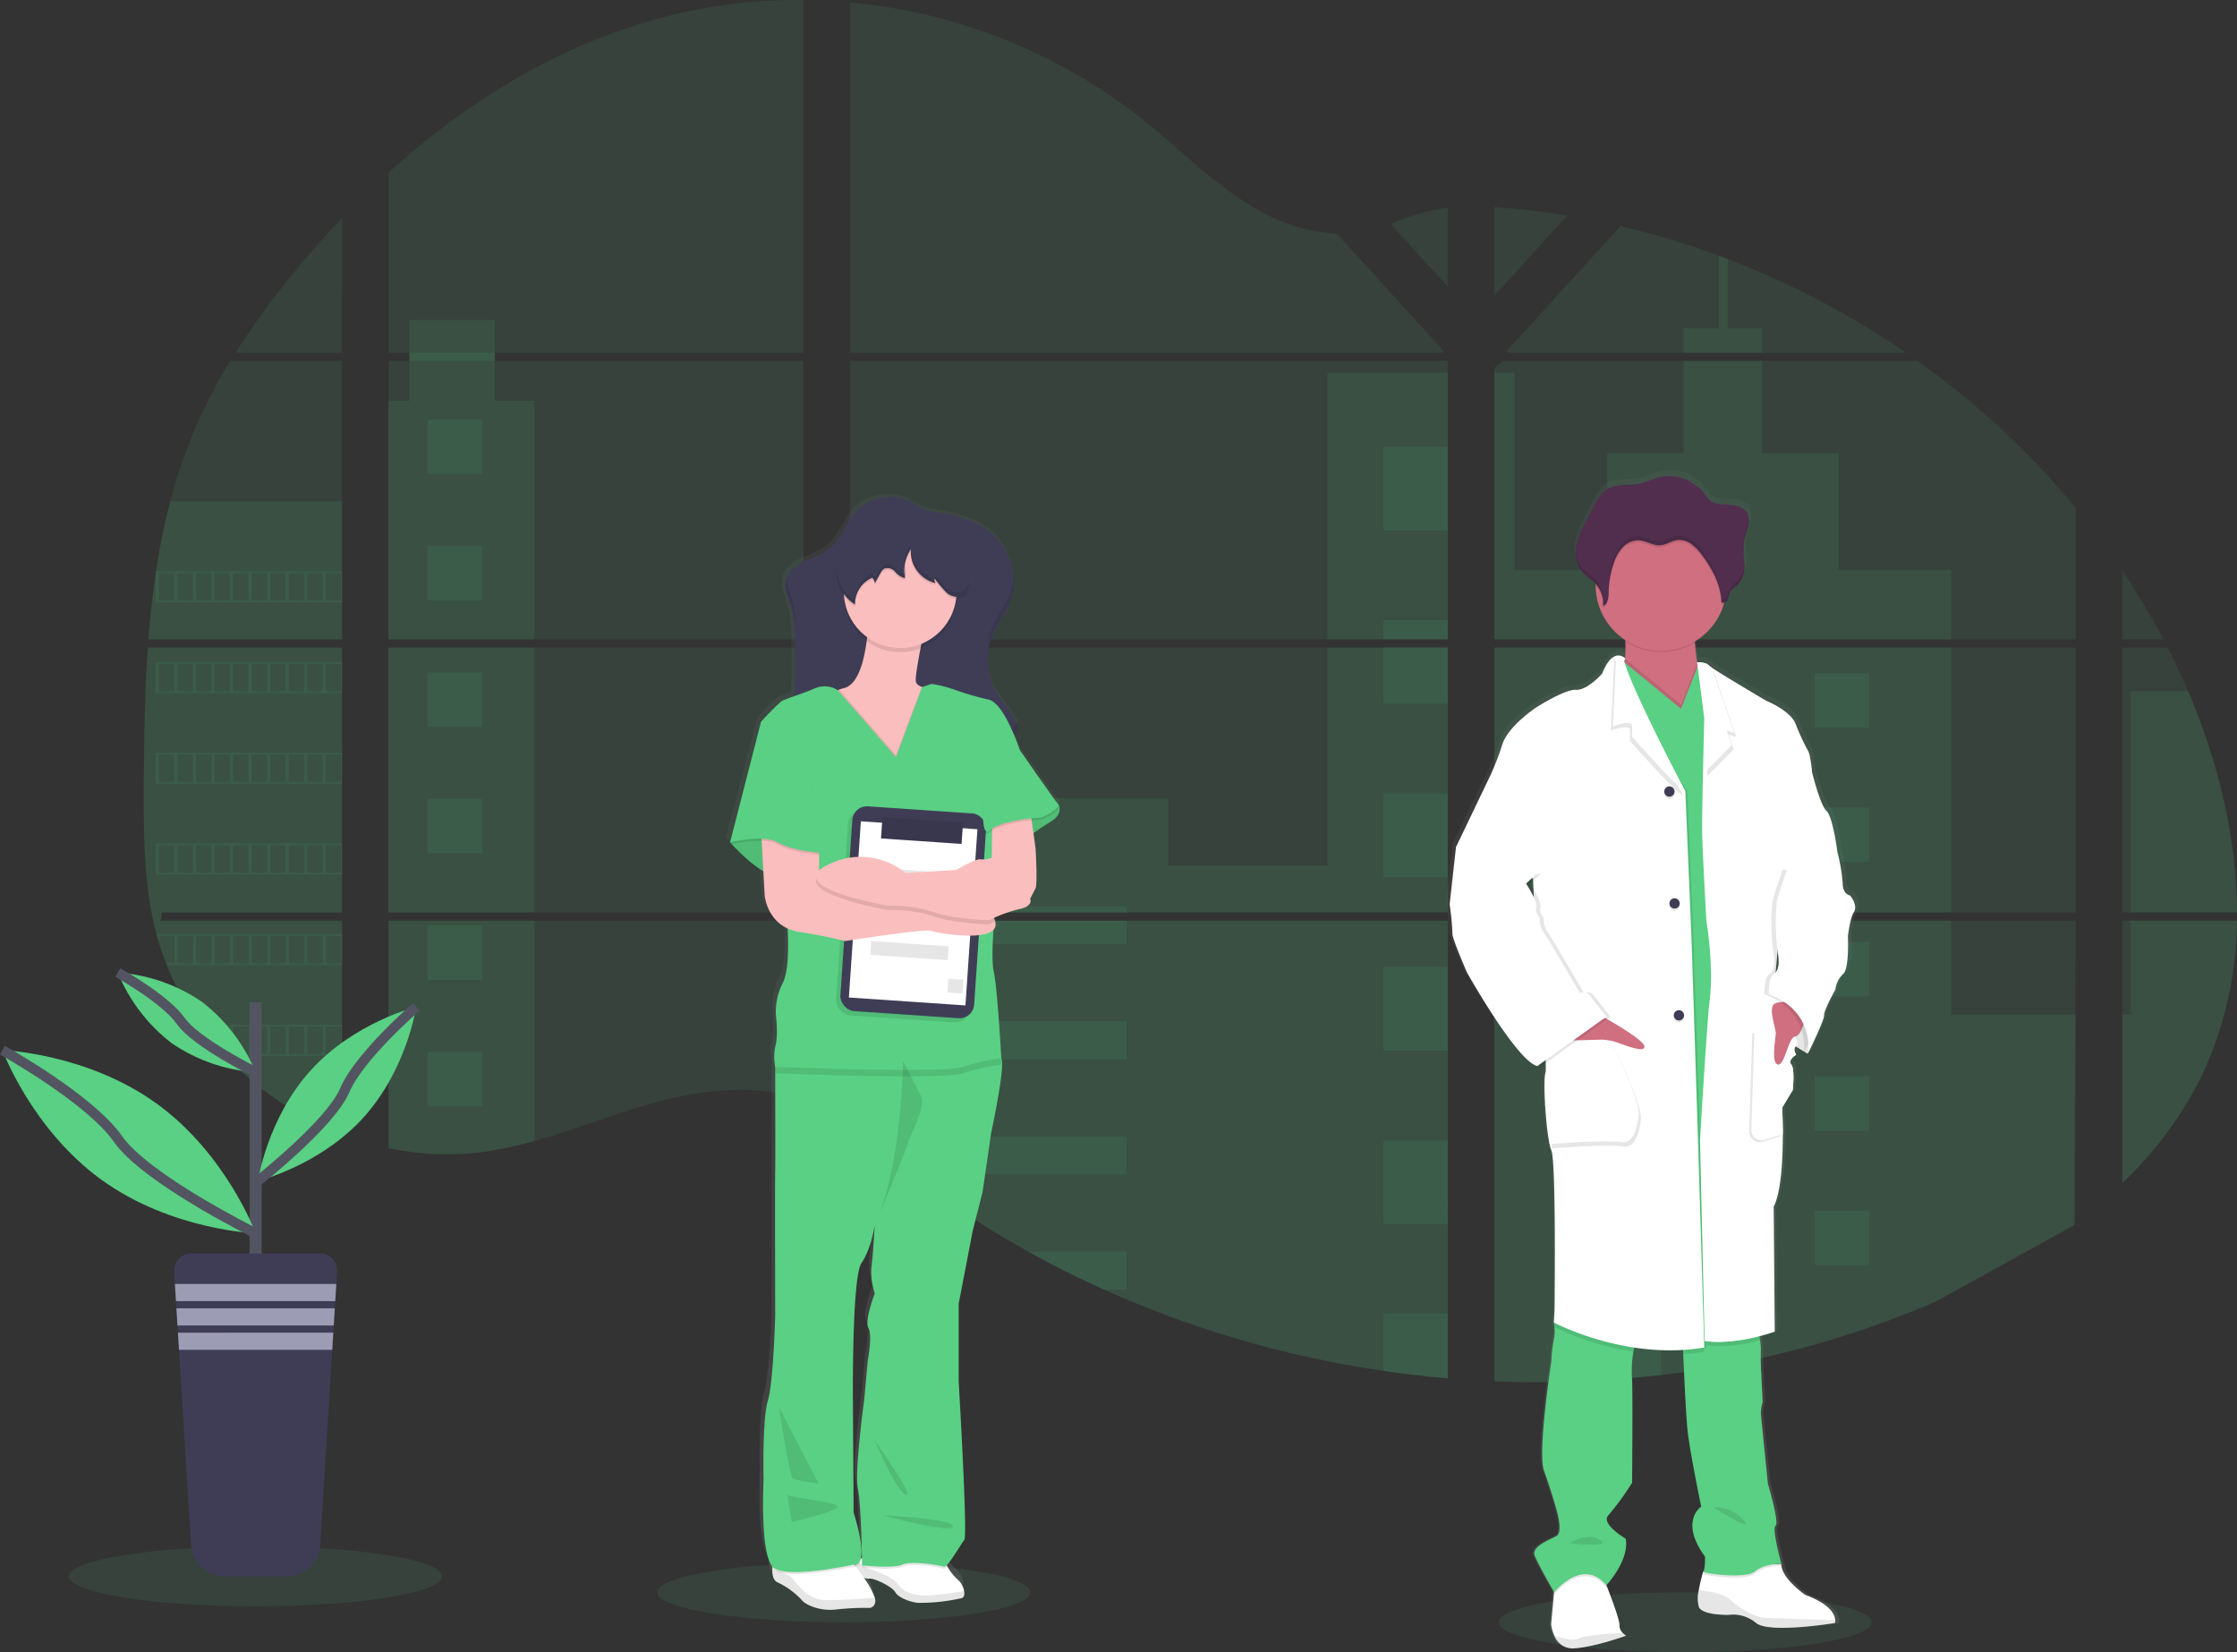 <svg xmlns="http://www.w3.org/2000/svg" xmlns:xlink="http://www.w3.org/1999/xlink" width="448.486" height="331.212" viewBox="0 0 448.486 331.212">
  <rect x="0" y="0" width="448.486" height="331.212" fill="#333333" stroke="none"/>
  <defs>
    <linearGradient id="linear-gradient" x1="0.5" y1="1" x2="0.5" gradientUnits="objectBoundingBox">
      <stop offset="0" stop-color="gray" stop-opacity="0.251"/>
      <stop offset="0.54" stop-color="gray" stop-opacity="0.122"/>
      <stop offset="1" stop-color="gray" stop-opacity="0.102"/>
    </linearGradient>
    <linearGradient id="linear-gradient-2" x1="0.5" y1="1" x2="0.5" y2="0" xlink:href="#linear-gradient"/>
  </defs>
  <g id="Group_598" data-name="Group 598" transform="translate(-0.005 -0.003)">
    <path id="Path_569" data-name="Path 569" d="M91.076,356.76h38.953v53.1H93.924c-.092.549-.184,1.094-.288,1.643h36.393v42.815a.548.548,0,0,1-.18-.069q-1.535-.61-3.071-1.294c-.219-.1-.434-.2-.656-.3q-1.535-.726-3.071-1.535c-.357-.188-.714-.384-1.063-.583a63.885,63.885,0,0,1-15.316-11.922c-.134-.127-.257-.265-.384-.384-.622-.676-1.232-1.359-1.823-2.057-.223-.257-.438-.518-.656-.768-.7-.852-1.374-1.735-2.027-2.622-.1-.134-.192-.265-.288-.384a56.7,56.7,0,0,1-6.6-11.938c-.054-.127-.1-.265-.154-.384-.53-1.343-1.01-2.706-1.424-4.1-.177-.58-.349-1.152-.5-1.754-.054-.173-.1-.349-.142-.522-2.157-8.5-2.407-17.339-2.407-26.133V384.5q.046-5.385.127-10.759.031-1.382.058-2.775.081-3.528.23-7.071c.023-.653.054-1.309.088-1.958q.023-.564.058-1.129Q90.934,358.771,91.076,356.76Z" transform="translate(-61.44 -226.94)" fill="#59d083" opacity="0.1"/>
    <path id="Path_570" data-name="Path 570" d="M159.549,159.4H138.18a162.656,162.656,0,0,1,11.366-15.638c3.178-3.9,6.525-7.7,10-11.362Z" transform="translate(-90.96 -88.7)" fill="#59d083" opacity="0.1"/>
    <path id="Path_571" data-name="Path 571" d="M131.52,207v55.843H92.69c0-.161.023-.326.038-.488.035-.441.069-.879.107-1.32.038-.514.088-1.029.138-1.535s.1-1.121.161-1.677.111-1.121.173-1.677.123-1.113.192-1.666.131-1.113.207-1.666c.058-.457.115-.917.18-1.378.088-.649.18-1.3.276-1.942a1.848,1.848,0,0,1,.046-.292,133.939,133.939,0,0,1,2.856-14.018,103.794,103.794,0,0,1,4.817-14.2A106.661,106.661,0,0,1,109.13,207Z" transform="translate(-62.931 -134.665)" fill="#59d083" opacity="0.1"/>
    <path id="Path_572" data-name="Path 572" d="M218.09,148.38v53.1h83.2v-53.1Zm0,54.741v45.6c.476.1.944.192,1.416.273.633.123,1.271.234,1.919.33l.384.054c.253.042.511.077.768.107.641.092,1.282.161,1.919.223.3.031.61.054.914.081l.741.054h0c.4.031.8.054,1.2.069.246,0,.491.019.741.027s.384,0,.583,0h2.134c.33,0,.66,0,.987-.031h.019a5.871,5.871,0,0,0,.687-.027,1.689,1.689,0,0,0,.2,0,4.622,4.622,0,0,0,.568-.023.807.807,0,0,1,.13,0c.426-.027.856-.061,1.29-.1s.844-.084,1.278-.131l.871-.107a76.438,76.438,0,0,0,10.537-2.242c7.765-2.165,15.354-5.194,23.115-7.408,10.026-2.86,21.112-4.268,30.8-.787V203.121Zm83.2-113.862V18.57a106.914,106.914,0,0,0-27.031,3.167c-21.07,5.293-39.99,16.774-56.173,31.437V89.256h4.188v1.639H218.09v55.843h83.2V90.895H239.409V89.252ZM408.188,65.38A34.445,34.445,0,0,1,393.1,61c-8.959-4.871-16.122-12.4-24.121-18.751a110.752,110.752,0,0,0-58.38-23.2V89.26H429.369l.3-.311Zm10.821-1.919,11.473,12.594V60.148a45.933,45.933,0,0,0-11.473,3.3Zm11.473,196.585V203.121H406.016c-.061-.242-.131-.487-.207-.733.073.246.138.491.2.733H310.6v41.164c.906.672,1.8,1.382,2.687,2.1h0q1.436,1.175,2.852,2.376l.952.787c.457.384.921.768,1.382,1.132q1.386,1.117,2.791,2.211.7.553,1.413,1.086a192.725,192.725,0,0,0,23.661,15.473c1.85,1.033,3.719,2.027,5.6,3q1.877.967,3.781,1.9,2.856,1.393,5.758,2.687h0a211.348,211.348,0,0,0,56.042,16.321q6.441.948,12.94,1.5V260.039h.384ZM310.6,90.895v55.843h119.88V90.895Zm0,57.478v53.106h119.88v-53.1Zm129.185-88.3V77.844l14.64-16.072Q447.149,60.571,439.787,60.072Zm0,88.309v53.1H556.382v-53.1ZM555.971,264.257l.411-61.136H439.787v92.343a210.083,210.083,0,0,0,22.532-.273h.131q5.374-.345,10.7-.983h.081a196.719,196.719,0,0,0,54.979-14.686M578.875,157.1q-.664-1.535-1.363-3.071c-.867-1.919-1.781-3.785-2.725-5.646h-9.1v53.094h23c-.019-15.039-3.827-30.393-9.811-44.377Zm-13.185,46.02v52.588a75.253,75.253,0,0,0,15.891-21.434,73.775,73.775,0,0,0,7.09-31.157Zm0-70.214v13.819h8.245a150.159,150.159,0,0,0-8.245-13.819ZM486.617,70.493c-.607-.234-1.217-.468-1.827-.691A165.883,165.883,0,0,0,465.1,63.883L442.689,88.473h0l-.438.472.288.311H522.3a170.394,170.394,0,0,0-35.679-18.763Zm38.02,20.4H441.422l-1.635,1.493v54.349H556.382V120.405a166.013,166.013,0,0,0-31.745-29.51Z" transform="translate(-140.196 -18.56)" fill="#59d083" opacity="0.1"/>
    <path id="Path_573" data-name="Path 573" d="M131.52,280.39v27.672H92.69c0-.161.023-.326.038-.487.035-.441.069-.879.107-1.32.038-.514.088-1.029.138-1.535s.1-1.121.161-1.677.111-1.121.173-1.677.123-1.113.192-1.666.131-1.113.207-1.666c.058-.457.115-.917.18-1.378.088-.649.18-1.3.276-1.942a1.848,1.848,0,0,1,.046-.292A133.94,133.94,0,0,1,97.066,280.4Z" transform="translate(-62.931 -179.884)" fill="#59d083" opacity="0.1"/>
    <path id="Path_574" data-name="Path 574" d="M91.076,356.76h38.953v53.1H93.924c-.092.549-.184,1.094-.288,1.643h36.393v42.815a.548.548,0,0,1-.18-.069q-1.535-.61-3.071-1.294c-.219-.1-.434-.2-.656-.3q-1.535-.726-3.071-1.535c-.357-.188-.714-.384-1.063-.583a63.885,63.885,0,0,1-15.316-11.922c-.134-.127-.257-.265-.384-.384-.622-.676-1.232-1.359-1.823-2.057-.223-.257-.438-.518-.656-.768-.7-.852-1.374-1.735-2.027-2.622-.1-.134-.192-.265-.288-.384a56.7,56.7,0,0,1-6.6-11.938c-.054-.127-.1-.265-.154-.384-.53-1.343-1.01-2.706-1.424-4.1-.177-.58-.349-1.152-.5-1.754-.054-.173-.1-.349-.142-.522-2.157-8.5-2.407-17.339-2.407-26.133V384.5q.046-5.385.127-10.759.031-1.382.058-2.775.081-3.528.23-7.071c.023-.653.054-1.309.088-1.958q.023-.564.058-1.129Q90.934,358.771,91.076,356.76Z" transform="translate(-61.44 -226.94)" fill="#59d083" opacity="0.1"/>
    <path id="Path_575" data-name="Path 575" d="M231.422,183.279v47.843H202.13V183.279h4.176v-16.2h17.143v16.2Z" transform="translate(-124.24 -102.944)" fill="#59d083" opacity="0.1"/>
    <rect id="Rectangle_503" data-name="Rectangle 503" width="29.288" height="53.098" transform="translate(77.89 129.816)" fill="#59d083" opacity="0.1"/>
    <path id="Path_576" data-name="Path 576" d="M218.09,499.37h29.288v44.143a75.871,75.871,0,0,1-10.537,2.238c-.292.042-.58.077-.871.107-.43.05-.856.1-1.282.134l-1.286.1h-.131l-.568.031h-.2c-.23,0-.457.027-.687.031H231.8c-.33,0-.656.023-.986.031H228.1a6.042,6.042,0,0,1-.745-.031q-.591-.023-1.2-.069h0l-.741-.054c-.307-.023-.614-.054-.917-.084q-.967-.085-1.919-.219l-.768-.107-.384-.054c-.641-.1-1.278-.2-1.919-.326-.476-.084-.944-.18-1.416-.28Z" transform="translate(-140.196 -314.809)" fill="#59d083" opacity="0.1"/>
    <rect id="Rectangle_504" data-name="Rectangle 504" width="24.152" height="53.49" transform="translate(266.13 74.684)" fill="#59d083" opacity="0.1"/>
    <path id="Path_577" data-name="Path 577" d="M563.031,338.19v53.1H443.15v-22.9H507V381.9h31.871V338.19Z" transform="translate(-272.745 -208.374)" fill="#59d083" opacity="0.1"/>
    <path id="Path_578" data-name="Path 578" d="M579.361,555.13a2.166,2.166,0,0,1-.384-.023v34.834q-6.491-.534-12.936-1.493a211.624,211.624,0,0,1-56.065-16.314q-7.727-3.485-15.139-7.6a193.428,193.428,0,0,1-23.657-15.473q-2.833-2.165-5.581-4.426c-1.271-1.052-2.53-2.127-3.812-3.167-.883-.718-1.777-1.428-2.687-2.1V498.193h95.41c-.069-.246-.13-.487-.2-.733.073.246.142.487.2.733h24.467V555.1C579.107,555.107,579.234,555.118,579.361,555.13Z" transform="translate(-288.695 -313.632)" fill="#59d083" opacity="0.1"/>
    <path id="Path_579" data-name="Path 579" d="M910.248,171.507H894.51v-4.89h7.051V152.05q.917.338,1.827.691v13.876h6.856Z" transform="translate(-556.972 -100.808)" fill="#59d083" opacity="0.1"/>
    <path id="Path_580" data-name="Path 580" d="M887.256,262.843H809.987a.051.051,0,0,0,.023,0H795.65v-53.49h4.061V248.89h18.555V225.475H833.6V207h15.738v18.486h15.327V248.9H887.26Z" transform="translate(-496.06 -134.665)" fill="#59d083" opacity="0.1"/>
    <path id="Path_581" data-name="Path 581" d="M795.65,356.76v53.1h91.61v-53.1Zm116.464,115.6.13-42.032H887.26V411.516H795.65v92.328a210.091,210.091,0,0,0,22.532-.273h.131q5.374-.345,10.7-.983h.081A196.721,196.721,0,0,0,884.07,487.9" transform="translate(-496.06 -226.94)" fill="#59d083" opacity="0.1"/>
    <path id="Path_582" data-name="Path 582" d="M1125.262,499.37h21.369a73.813,73.813,0,0,1-7.09,31.153,75.212,75.212,0,0,1-15.891,21.438V518.182h1.612Z" transform="translate(-698.156 -314.809)" fill="#59d083" opacity="0.1"/>
    <path id="Path_583" data-name="Path 583" d="M1149.234,423.857H1127.85V379.48h11.573C1145.407,393.464,1149.215,408.818,1149.234,423.857Z" transform="translate(-700.744 -240.939)" fill="#59d083" opacity="0.1"/>
    <rect id="Rectangle_505" data-name="Rectangle 505" width="12.94" height="16.77" transform="translate(277.346 89.554)" fill="#59d083" opacity="0.1"/>
    <rect id="Rectangle_506" data-name="Rectangle 506" width="12.94" height="3.862" transform="translate(277.346 124.316)" fill="#59d083" opacity="0.1"/>
    <rect id="Rectangle_507" data-name="Rectangle 507" width="12.94" height="11.266" transform="translate(277.346 129.816)" fill="#59d083" opacity="0.1"/>
    <rect id="Rectangle_508" data-name="Rectangle 508" width="12.94" height="16.77" transform="translate(277.346 159.077)" fill="#59d083" opacity="0.1"/>
    <rect id="Rectangle_509" data-name="Rectangle 509" width="12.94" height="16.77" transform="translate(277.346 193.839)" fill="#59d083" opacity="0.1"/>
    <path id="Path_584" data-name="Path 584" d="M750.64,626.971a1.866,1.866,0,0,1,.384.027,2.173,2.173,0,0,1-.384-.023v3.9H737.7V614.1h12.94Z" transform="translate(-460.354 -385.499)" fill="#59d083" opacity="0.1"/>
    <path id="Path_585" data-name="Path 585" d="M750.64,704.65V717.6q-6.495-.534-12.94-1.493V704.65Z" transform="translate(-460.354 -441.292)" fill="#59d083" opacity="0.1"/>
    <rect id="Rectangle_510" data-name="Rectangle 510" width="55.455" height="1.232" transform="translate(170.405 181.686)" fill="#59d083" opacity="0.1"/>
    <rect id="Rectangle_511" data-name="Rectangle 511" width="55.455" height="4.721" transform="translate(170.405 184.557)" fill="#59d083" opacity="0.1"/>
    <rect id="Rectangle_512" data-name="Rectangle 512" width="55.455" height="7.593" transform="translate(170.405 204.756)" fill="#59d083" opacity="0.1"/>
    <path id="Path_586" data-name="Path 586" d="M518.868,612.08v7.593H475.493q-2.833-2.157-5.581-4.43c-1.274-1.048-2.533-2.123-3.812-3.163Z" transform="translate(-293.008 -384.255)" fill="#59d083" opacity="0.1"/>
    <path id="Path_587" data-name="Path 587" d="M571.918,672.17v7.612h-4.579q-7.727-3.485-15.139-7.6Z" transform="translate(-346.058 -421.279)" fill="#59d083" opacity="0.1"/>
    <rect id="Rectangle_513" data-name="Rectangle 513" width="10.917" height="10.917" transform="translate(322.123 134.964)" fill="#59d083" opacity="0.1"/>
    <rect id="Rectangle_514" data-name="Rectangle 514" width="10.917" height="10.917" transform="translate(85.755 84.1)" fill="#59d083" opacity="0.1"/>
    <rect id="Rectangle_515" data-name="Rectangle 515" width="10.917" height="10.917" transform="translate(85.755 109.457)" fill="#59d083" opacity="0.1"/>
    <rect id="Rectangle_516" data-name="Rectangle 516" width="10.917" height="10.917" transform="translate(85.755 134.814)" fill="#59d083" opacity="0.1"/>
    <rect id="Rectangle_517" data-name="Rectangle 517" width="10.917" height="10.917" transform="translate(85.755 160.168)" fill="#59d083" opacity="0.1"/>
    <rect id="Rectangle_518" data-name="Rectangle 518" width="10.917" height="10.917" transform="translate(85.755 185.525)" fill="#59d083" opacity="0.1"/>
    <rect id="Rectangle_519" data-name="Rectangle 519" width="10.917" height="10.917" transform="translate(85.755 210.882)" fill="#59d083" opacity="0.1"/>
    <rect id="Rectangle_520" data-name="Rectangle 520" width="10.917" height="10.917" transform="translate(363.797 134.964)" fill="#59d083" opacity="0.1"/>
    <rect id="Rectangle_521" data-name="Rectangle 521" width="10.917" height="10.917" transform="translate(322.123 161.891)" fill="#59d083" opacity="0.1"/>
    <rect id="Rectangle_522" data-name="Rectangle 522" width="10.917" height="10.917" transform="translate(363.797 161.891)" fill="#59d083" opacity="0.1"/>
    <rect id="Rectangle_523" data-name="Rectangle 523" width="10.917" height="10.917" transform="translate(322.123 188.814)" fill="#59d083" opacity="0.1"/>
    <rect id="Rectangle_524" data-name="Rectangle 524" width="10.917" height="10.917" transform="translate(363.797 188.814)" fill="#59d083" opacity="0.1"/>
    <rect id="Rectangle_525" data-name="Rectangle 525" width="10.917" height="10.917" transform="translate(322.123 215.742)" fill="#59d083" opacity="0.1"/>
    <rect id="Rectangle_526" data-name="Rectangle 526" width="10.917" height="10.917" transform="translate(363.797 215.742)" fill="#59d083" opacity="0.1"/>
    <rect id="Rectangle_527" data-name="Rectangle 527" width="10.917" height="10.917" transform="translate(322.123 242.669)" fill="#59d083" opacity="0.1"/>
    <rect id="Rectangle_528" data-name="Rectangle 528" width="10.917" height="10.917" transform="translate(363.797 242.669)" fill="#59d083" opacity="0.1"/>
    <path id="Path_588" data-name="Path 588" d="M838.4,709.37v-7.04h10.913v6.038Z" transform="translate(-516.277 -432.738)" fill="#59d083" opacity="0.1"/>
    <path id="Path_589" data-name="Path 589" d="M96.53,316.91v6.245h37.356V316.91Zm3.72,5.854H97.179v-5.458h3.071Zm3.72,0H100.9v-5.458h3.071Zm3.712,0H104.61v-5.458h3.071Zm3.72,0H108.33v-5.458H111.4Zm3.716,0h-3.071v-5.458h3.071Zm3.72,0h-3.071v-5.458h3.071Zm3.72,0h-3.071v-5.458h3.071Zm3.716,0H123.2v-5.458h3.071Zm3.716,0h-3.071v-5.458h3.071Zm3.72,0h-3.071v-5.458h3.071Z" transform="translate(-65.297 -202.386)" fill="#59d083" opacity="0.1"/>
    <path id="Path_590" data-name="Path 590" d="M96.53,364.27v6.245h37.356V364.27Zm3.72,5.854H97.179v-5.458h3.071Zm3.72,0H100.9v-5.458h3.071Zm3.712,0H104.61v-5.458h3.071Zm3.72,0H108.33v-5.458H111.4Zm3.716,0h-3.071v-5.458h3.071Zm3.72,0h-3.071v-5.458h3.071Zm3.72,0h-3.071v-5.458h3.071Zm3.716,0H123.2v-5.458h3.071Zm3.716,0h-3.071v-5.458h3.071Zm3.72,0h-3.071v-5.458h3.071Z" transform="translate(-65.297 -231.567)" fill="#59d083" opacity="0.1"/>
    <path id="Path_591" data-name="Path 591" d="M96.53,411.64v6.241h37.356V411.64Zm3.72,5.846H97.179v-5.458h3.071Zm3.72,0H100.9v-5.458h3.071Zm3.712,0H104.61v-5.458h3.071Zm3.72,0H108.33v-5.458H111.4Zm3.716,0h-3.071v-5.458h3.071Zm3.72,0h-3.071v-5.458h3.071Zm3.72,0h-3.071v-5.458h3.071Zm3.716,0H123.2v-5.458h3.071Zm3.716,0h-3.071v-5.458h3.071Zm3.72,0h-3.071v-5.458h3.071Z" transform="translate(-65.297 -260.754)" fill="#59d083" opacity="0.1"/>
    <path id="Path_592" data-name="Path 592" d="M96.53,459v6.241h37.356V459Zm3.72,5.85H97.179v-5.466h3.071Zm3.72,0H100.9v-5.466h3.071Zm3.712,0H104.61v-5.466h3.071Zm3.72,0H108.33v-5.466H111.4Zm3.716,0h-3.071v-5.466h3.071Zm3.72,0h-3.071v-5.466h3.071Zm3.72,0h-3.071v-5.466h3.071Zm3.716,0H123.2v-5.466h3.071Zm3.716,0h-3.071v-5.466h3.071Zm3.72,0h-3.071v-5.466h3.071Z" transform="translate(-65.297 -289.935)" fill="#59d083" opacity="0.1"/>
    <path id="Path_593" data-name="Path 593" d="M97,506.34c.146.591.319,1.175.5,1.754v-1.359h3.071v5.455H98.919c.046.13.1.265.15.384h35.122V506.34Zm7.293,5.85h-3.071v-5.455h3.071Zm3.712,0h-3.071v-5.455h3.071Zm3.72,0h-3.071v-5.455h3.071Zm3.716,0h-3.071v-5.455h3.071Zm3.72,0h-3.071v-5.455h3.071Zm3.72,0h-3.071v-5.455h3.071Zm3.716,0h-3.071v-5.455h3.071Zm3.716,0H127.24v-5.455h3.071Zm3.72,0h-3.071v-5.455h3.071Z" transform="translate(-65.587 -319.103)" fill="#59d083" opacity="0.1"/>
    <path id="Path_594" data-name="Path 594" d="M119.54,553.7c.1.123.192.261.288.384h2.031v2.622l.656.768v-3.4h3.071v5.5h-1.263c.123.127.242.261.384.384h23.35V553.7Zm9.773,5.873h-3.071v-5.481h3.071Zm3.719,0h-3.071v-5.481h3.071Zm3.72,0h-3.071v-5.481h3.071Zm3.716,0H137.4v-5.481h3.071Zm3.716,0h-3.071v-5.481h3.071Zm3.72,0h-3.071v-5.481H147.9Z" transform="translate(-79.475 -348.284)" fill="#59d083" opacity="0.1"/>
    <path id="Path_595" data-name="Path 595" d="M172.93,601.06c.353.2.71.384,1.067.58v-.192h3.071v1.731c.223.1.434.2.653.3v-2.031h3.071v3.324a1.254,1.254,0,0,0,.18.065V601.06Z" transform="translate(-112.371 -377.465)" fill="#59d083" opacity="0.1"/>
    <path id="Path_596" data-name="Path 596" d="M460.846,260.206ZM437.2,373.5Zm-24.67-57.643c.073.246.138.491.2.733h0C412.677,316.348,412.607,316.1,412.531,315.856Zm48.315-55.651ZM229,202.728v1.635h17.147V202.72ZM437.2,373.5Zm-24.674-57.643c.073.246.138.491.2.733h0C412.677,316.348,412.607,316.1,412.531,315.856Zm48.315-55.651ZM437.2,373.5Zm-24.67-57.643c.073.246.138.491.2.733h0C412.677,316.348,412.607,316.1,412.531,315.856Z" transform="translate(-146.919 -132.028)" fill="#59d083" opacity="0.1"/>
    <ellipse id="Ellipse_24" data-name="Ellipse 24" cx="37.402" cy="6.007" rx="37.402" ry="6.007" transform="translate(300.47 319.201)" fill="#59d083" opacity="0.1"/>
    <ellipse id="Ellipse_25" data-name="Ellipse 25" cx="37.402" cy="6.007" rx="37.402" ry="6.007" transform="translate(131.782 313.194)" fill="#59d083" opacity="0.1"/>
    <path id="Path_597" data-name="Path 597" d="M461.044,337.8a.2.2,0,0,0-.058-.1c-.572-.564-7.865-10.878-7.865-10.878s-.384-1.152-1.006-2.649a2.633,2.633,0,0,0,.441-.864,2.97,2.97,0,0,0,.073-.4c0-.042.031-.077.042-.119a2.914,2.914,0,0,0-.038-1.581,2.733,2.733,0,0,1-.157.384,6.418,6.418,0,0,0-.576-1.282c-.967-1.666-2.349-3.071-3.366-4.694a12.7,12.7,0,0,1-1.731-8.429c0,.15,0,.3,0,.453a13.144,13.144,0,0,1,.23-1.727,11.983,11.983,0,0,1,.641-1.9c.914-2.092,2.391-3.915,3.29-6.015a11.4,11.4,0,0,0,.683-2.2,12.321,12.321,0,0,0,.342-3.858,6.143,6.143,0,0,1-.1.917,12.494,12.494,0,0,0-3.528-8.318c-3.136-3.151-7.639-4.376-11.945-5.021a10.944,10.944,0,0,1-5.028-1.919,8.741,8.741,0,0,0-5.727-1.094,9.447,9.447,0,0,0-5.831,2.883c-2.046,2.249-2.933,5.435-5.32,7.332a23.617,23.617,0,0,1-4.967,2.472c-1.685.783-3.278,1.919-3.819,3.6v.061l-.023.061c-.56,1.988.522,4.011,1.086,6a24.3,24.3,0,0,1,.656,6.345c.042,2.595.081,5.194.038,7.792-.019,1.021-.054,2.054-.131,3.071a16.091,16.091,0,0,0-2.637,1.059,52.228,52.228,0,0,0-4.076,4.034l-6.291,24.037.084.1-.084.326.319-.073a32.387,32.387,0,0,0,6.422,5.4l.269,4.714a8.379,8.379,0,0,0,4.671,6.683c.1,1.639.411,8.3-1.029,10.932a12.283,12.283,0,0,0-1.359,6.249s.5,4-.069,6.1a9.981,9.981,0,0,0-.073,4.284h0v1.263c0,4.257.05,17.9,0,19.442-.073,1.823,0,28.789,0,28.789s-.357,13.477-1.5,17.127-.856,15.738-.856,15.738-.718,14.4,1.819,17.239c0,.127-.023.257-.027.384v.18c-.031,1.094.18,2.257,1.121,2.614a16.06,16.06,0,0,1,4.936,3.581c.48.633,3.27,2.211,6.909,1.789a52.014,52.014,0,0,1,6.867-.315h0s1.436-.261.971-2.046h0a15.984,15.984,0,0,0-2.219-3.95c.146.038.288.069.422.1l.138.027h.107a1.469,1.469,0,0,0,.177,0h.077a1.316,1.316,0,0,0,.215,0h0c.964-.092,4.556,1.581,5.2,2.687s2.9,1.946,4.606,2.157a32.719,32.719,0,0,0,5.716-.361,21.038,21.038,0,0,0,3.2-.583c.507-.192.614-.806.468-1.5h0a3.9,3.9,0,0,0-1.328-2.242,10.779,10.779,0,0,1-2.05-2.556l-.161-.257c1.071-1.021,3.006-4.361,3.593-5.051.714-.841-1.152-31.583-1.152-31.583V437.217l2.86-14.586,2-7.719,1.716-11.654s3-13.611,2.077-14.947h0c0-.027-.768-14.041-1.574-17.408a38.167,38.167,0,0,1-.054-8.165,1.612,1.612,0,0,0,.384-1.681,3.491,3.491,0,0,0-.223-.572v-.177a26.433,26.433,0,0,1,5.171-1.758c2.86-.56,2.146-2.034,2.146-2.034s.645-1.263,1.071-2.034.073-7.581,0-8.141c-.027-.227-.2-1.478-.407-2.9.917-.653,2.111-1.462,3.412-2.23C461.8,339.745,461.248,338.2,461.044,337.8Zm-37.31,97.318s-2.146,5.474-1.286,6.875-.142,6.6-.142,6.6l-.718,7.719s-2,14.318-1.286,17.684c.56,2.641.768,10.529.833,13.819h0a.973.973,0,0,0-.142.069l-.1.05c.33-1.294.192-3.911-1.447-9.178L419.312,457s-.253-25.127,1.731-27.937,2.687-7.581,2.687-7.581-.43,6.882-.71,8.706A14.35,14.35,0,0,0,423.734,435.113Zm-4,54.069c-.019.046-.042.092-.058.134l-.107-.138a1.129,1.129,0,0,0,.165,0Z" transform="translate(-248.799 -177.44)" fill="url(#linear-gradient)"/>
    <path id="Path_598" data-name="Path 598" d="M482.814,839.573a38.115,38.115,0,0,1-8.806.948c-1.681-.2-3.908-1.056-4.541-2.169s-4.184-2.794-5.136-2.687a3.451,3.451,0,0,1-1.152-.161,14.185,14.185,0,0,1-1.919-.737,3.562,3.562,0,0,1,.042-1.459,2.338,2.338,0,0,1,.084-.284,2.537,2.537,0,0,1,1.29-1.436l.138-.065a3.911,3.911,0,0,1,.829-.253c3.017-.58,15.465.583,15.465.583s.349.626.829,1.4a10.712,10.712,0,0,0,2.027,2.572,3.935,3.935,0,0,1,1.309,2.257C483.42,838.763,483.313,839.385,482.814,839.573Z" transform="translate(-289.991 -519.209)" fill="#fff"/>
    <path id="Path_599" data-name="Path 599" d="M482.821,841.3a38.074,38.074,0,0,1-8.8.948c-1.681-.2-3.908-1.059-4.545-2.169s-4.18-2.794-5.132-2.687a8.892,8.892,0,0,1-3.071-.9,3.182,3.182,0,0,1,.63-2.583l1.919,1.363s5.136,1.593,6.088,3.071,2.687,2.3,5.194,2.453a48.6,48.6,0,0,0,8.191-.971C483.428,840.489,483.324,841.111,482.821,841.3Z" transform="translate(-289.999 -520.935)" opacity="0.1"/>
    <path id="Path_600" data-name="Path 600" d="M438.168,841.753a51.111,51.111,0,0,0-6.779.319c-3.6.422-6.357-1.152-6.836-1.8a16.017,16.017,0,0,0-4.871-3.608c-.933-.361-1.152-1.535-1.109-2.633v-.18a10.747,10.747,0,0,1,.307-2.061l14.936-.319,1.294,1.754.2.269.787,1.071s.357.468.825,1.152a16.387,16.387,0,0,1,2.192,3.977h0C439.584,841.492,438.168,841.753,438.168,841.753Z" transform="translate(-263.72 -519.432)" fill="#fff"/>
    <path id="Path_601" data-name="Path 601" d="M438.168,845.876a51.1,51.1,0,0,0-6.779.319c-3.6.422-6.357-1.152-6.833-1.8a15.568,15.568,0,0,0-4.875-3.6c-.933-.361-1.152-1.535-1.109-2.633,1.067.25,3.309.887,4.188,2,1.152,1.482,3.213,3.973,6.142,4.13,2.365.127,8.122-.3,10.233-.465C439.588,845.615,438.168,845.876,438.168,845.876Z" transform="translate(-263.72 -523.554)" opacity="0.1"/>
    <path id="Path_602" data-name="Path 602" d="M436.368,831.784c-.173,1.282-.706,1.628-1.09,1.7a.741.741,0,0,1-.284,0,.94.94,0,0,1-.15-.023s-13.412,2.963-16.122.564a1.883,1.883,0,0,1-.192-.2,10.754,10.754,0,0,1,.307-2.061l14.936-.319,1.294,1.754a2.537,2.537,0,0,1,1.29-1.436Z" transform="translate(-263.697 -519.419)" opacity="0.1"/>
    <path id="Path_603" data-name="Path 603" d="M482.5,833.184c-.3.33-.549.518-.706.453-.706-.284-6.495-1.271-8.333-.422s-8.061.138-8.061.138,0-.737-.035-1.919a3.906,3.906,0,0,1,.829-.253c3.017-.58,15.465.583,15.465.583S482.019,832.408,482.5,833.184Z" transform="translate(-292.552 -519.153)" opacity="0.1"/>
    <path id="Path_604" data-name="Path 604" d="M459.444,578.7l-1.7,11.723-1.973,7.769-2.825,14.686v15.546s1.835,30.931,1.128,31.775-3.389,5.654-4.1,5.374-6.495-1.271-8.333-.426-8.061.142-8.061.142-.142-12-.848-15.392,1.271-17.8,1.271-17.8l.706-7.765s.99-5.228.142-6.641,1.271-6.909,1.271-6.909a14.459,14.459,0,0,1-.7-4.948c.284-1.835.7-8.756.7-8.756s-.7,4.806-2.664,7.627-1.712,28.106-1.712,28.106l.138,21.88c3.535,11.585,0,10.452,0,10.452s-13.412,2.967-16.122.564-1.935-17.527-1.935-17.527-.28-12.145.848-15.815,1.486-17.231,1.486-17.231-.073-27.119,0-28.95c.054-1.535,0-15.281,0-19.576v-1.271l1.62-4.023,19.193-2.4h9.182s13.819,3.247,15.247,4.648a.319.319,0,0,1,.077.084C462.411,565.008,459.444,578.7,459.444,578.7Z" transform="translate(-260.741 -351.5)" fill="#59d083"/>
    <path id="Path_605" data-name="Path 605" d="M472.11,770.88s4.222,10.168,6.215,10.875S472.11,770.88,472.11,770.88Z" transform="translate(-296.711 -482.099)" opacity="0.1"/>
    <path id="Path_606" data-name="Path 606" d="M476.18,809.88s14.256.706,14.114,2.261S476.18,809.88,476.18,809.88Z" transform="translate(-299.218 -506.129)" opacity="0.1"/>
    <path id="Path_607" data-name="Path 607" d="M426.49,799.29c.564.534,10.875,1.535,10.026,2.51s-9.178,2.871-9.178,2.871Z" transform="translate(-268.602 -499.604)" opacity="0.1"/>
    <path id="Path_608" data-name="Path 608" d="M422.08,753.59c0,.422,2.119,13.558,2.687,14.122s5.224,1.129,5.224,1.129Z" transform="translate(-265.885 -471.446)" opacity="0.1"/>
    <path id="Path_609" data-name="Path 609" d="M438.4,281.049c-2.023,2.261-2.9,5.466-5.255,7.378a23.3,23.3,0,0,1-4.909,2.484c-1.666.783-3.316,1.977-3.812,3.75-.553,2,.514,4.034,1.075,6.03a24.964,24.964,0,0,1,.649,6.383c.038,2.614.081,5.228.035,7.842-.069,4.073-.407,8.333-2.568,11.784,7.8,2.484,16.1,2.821,24.286,3.14a24.5,24.5,0,0,0,4.718-.119,40.5,40.5,0,0,0,4.019-1.017,30.815,30.815,0,0,1,8.007-1.025,13.444,13.444,0,0,0,3.516-.234,3.469,3.469,0,0,0,2.537-2.23,4.143,4.143,0,0,0-.649-3.025c-.952-1.674-2.3-3.071-3.324-4.721a12.974,12.974,0,0,1-.833-11.665c.906-2.107,2.365-3.942,3.255-6.053a12.767,12.767,0,0,0-2.572-13.542c-3.1-3.171-7.543-4.4-11.8-5.051a10.714,10.714,0,0,1-4.967-1.919,8.5,8.5,0,0,0-5.658-1.1,9.236,9.236,0,0,0-5.754,2.91Z" transform="translate(-266.827 -178.448)" fill="#3f3d56"/>
    <g id="Group_595" data-name="Group 595" transform="translate(156.936 115.215)" opacity="0.1">
      <path id="Path_610" data-name="Path 610" d="M532.44,328.636a12.772,12.772,0,0,0-.979,5.861,12.552,12.552,0,0,1,.979-4.161c.9-2.107,2.361-3.942,3.251-6.053a12.248,12.248,0,0,0,.894-5.573,11.939,11.939,0,0,1-.894,3.877C534.8,324.7,533.342,326.529,532.44,328.636Z" transform="translate(-490.197 -318.71)"/>
      <path id="Path_611" data-name="Path 611" d="M427.506,332.949c.023,1.5.046,3.013.05,4.518q0-3.109-.05-6.211a24.912,24.912,0,0,0-.649-6.387,31.635,31.635,0,0,1-1.152-3.969c-.342,1.881.63,3.789,1.152,5.666A24.8,24.8,0,0,1,427.506,332.949Z" transform="translate(-425.011 -320.059)"/>
      <path id="Path_612" data-name="Path 612" d="M468.533,397.562a12.979,12.979,0,0,1-3.512.234,30.8,30.8,0,0,0-8,1.006A40.764,40.764,0,0,1,453,399.815a24.252,24.252,0,0,1-4.721.123c-7.907-.311-15.926-.645-23.5-2.906a13.024,13.024,0,0,1-.768,1.459c7.8,2.48,16.1,2.821,24.282,3.14a24.247,24.247,0,0,0,4.721-.123,39.7,39.7,0,0,0,4-1.01,30.792,30.792,0,0,1,7.988-1.017,13.253,13.253,0,0,0,3.512-.238,3.472,3.472,0,0,0,2.537-2.226,3.048,3.048,0,0,0-.038-1.6A3.584,3.584,0,0,1,468.533,397.562Z" transform="translate(-424.01 -365.975)"/>
    </g>
    <path id="Path_613" data-name="Path 613" d="M468.209,352.9c-.284.637-1.482,6.142-1.766,6.706s-1.835,9.6-1.977,10.1-10.222-2.119-10.222-2.119l-6.069-5.086-6.238-6.207s-.184-5.6,4.41-7.4a7.013,7.013,0,0,1,.96-.3c5.573-1.34,5.013-18.287,5.013-18.287l11.439,4.94s-2.119,9.888-2.046,11.8c.019.641.522,1.04,1.178,1.282a9.316,9.316,0,0,0,3.125.338S468.493,352.262,468.209,352.9Z" transform="translate(-278.12 -210.643)" fill="#fbbebe"/>
    <path id="Path_614" data-name="Path 614" d="M539.472,436.175l1.624.426s1.2,1.827-1.624,3.528a48.947,48.947,0,0,0-5.155,3.6l-8.349,2.541-1.608-5.048,7.769-5.9Z" transform="translate(-328.904 -275.351)" fill="#59d083"/>
    <path id="Path_615" data-name="Path 615" d="M539.472,436.175l1.624.426s1.2,1.827-1.624,3.528a48.947,48.947,0,0,0-5.155,3.6l-8.349,2.541-1.608-5.048,7.769-5.9Z" transform="translate(-328.904 -275.351)" opacity="0.1"/>
    <path id="Path_616" data-name="Path 616" d="M399.787,448.757l-3.247,3.178s5.858,6.779,10.364,7.2,7.412-5.155,7.412-5.155l-3.9-6.142Z" transform="translate(-250.148 -283.059)" fill="#59d083"/>
    <path id="Path_617" data-name="Path 617" d="M399.787,448.757l-3.247,3.178s5.858,6.779,10.364,7.2,7.412-5.155,7.412-5.155l-3.9-6.142Z" transform="translate(-250.148 -283.059)" opacity="0.1"/>
    <circle id="Ellipse_26" data-name="Ellipse 26" cx="11.297" cy="11.297" r="11.297" transform="translate(169.189 108.148)" opacity="0.1"/>
    <circle id="Ellipse_27" data-name="Ellipse 27" cx="11.297" cy="11.297" r="11.297" transform="translate(169.189 107.3)" fill="#fbbebe"/>
    <path id="Path_618" data-name="Path 618" d="M465.4,564.953a36.466,36.466,0,0,0-7.558,1.693c-4.222,1.4-37.31.023-37.771,0v-1.271l1.62-4.023,19.193-2.4h9.182s13.819,3.247,15.247,4.648C465.368,564.443,465.4,564.953,465.4,564.953Z" transform="translate(-264.646 -351.519)" opacity="0.1"/>
    <path id="Path_619" data-name="Path 619" d="M468.209,381.818c-.284.637-1.482,6.142-1.766,6.706s-1.835,9.6-1.977,10.1-10.222-2.119-10.222-2.119l-6.069-5.086-6.238-6.207s-.184-5.6,4.41-7.4l11.408,13.116,5.136-13.684a9.316,9.316,0,0,0,3.125.338S468.493,381.185,468.209,381.818Z" transform="translate(-278.12 -239.565)" opacity="0.1"/>
    <path id="Path_620" data-name="Path 620" d="M439.736,390.414l-11.677-13.435a4.894,4.894,0,0,0-4.633-.342c-2.614,1.132-5.861,2.05-6.71,2.614a52.348,52.348,0,0,0-4.027,4.057l9.466,24.762-4.169,16.31s.637,8.333-.986,11.37a12.479,12.479,0,0,0-1.343,6.284s.5,4.027-.069,6.142a10.23,10.23,0,0,0-.073,4.307s33.545,1.413,37.779,0a36.151,36.151,0,0,1,7.558-1.693s-.768-14.126-1.535-17.515.637-16.31.637-16.31l-.917-13.842,5.5-14.2s-2.983-9.1-6.092-10.022a60.369,60.369,0,0,1-6.848-1.977,24.008,24.008,0,0,0-4.733-1.2l-1.854.622Z" transform="translate(-260.099 -238.622)" fill="#59d083"/>
    <rect id="Rectangle_529" data-name="Rectangle 529" width="26.885" height="41.141" rx="2.94" transform="translate(170.232 162.287) rotate(3.89)" opacity="0.1"/>
    <rect id="Rectangle_530" data-name="Rectangle 530" width="26.885" height="41.141" rx="2.94" transform="translate(171.078 161.444) rotate(3.89)" fill="#3f3d56"/>
    <rect id="Rectangle_531" data-name="Rectangle 531" width="23.423" height="35.399" transform="translate(172.596 164.644) rotate(3.89)" fill="#fff"/>
    <rect id="Rectangle_532" data-name="Rectangle 532" width="19.136" height="5.333" transform="translate(174.78 173.911) rotate(4.004)" opacity="0.1"/>
    <rect id="Rectangle_533" data-name="Rectangle 533" width="3.036" height="2.779" transform="translate(190.149 196.184) rotate(3.89)" opacity="0.1"/>
    <rect id="Rectangle_534" data-name="Rectangle 534" width="15.542" height="2.779" transform="translate(174.684 188.643) rotate(3.89)" opacity="0.1"/>
    <rect id="Rectangle_535" data-name="Rectangle 535" width="16.183" height="4.272" transform="translate(176.927 163.814) rotate(3.89)" fill="#3f3d56"/>
    <rect id="Rectangle_536" data-name="Rectangle 536" width="16.183" height="4.272" transform="translate(176.927 163.814) rotate(3.89)" opacity="0.1"/>
    <path id="Path_621" data-name="Path 621" d="M477.76,572.56s-.142,20.9-5.65,32.908c0,0,6.641-15.818,6.641-16.452s3.67-7.274,2.687-9.251S477.76,572.56,477.76,572.56Z" transform="translate(-296.711 -359.905)" opacity="0.1"/>
    <path id="Path_622" data-name="Path 622" d="M465.8,301.089a7.857,7.857,0,0,1,1.278-5.263,6.483,6.483,0,0,0,5.013,6.833.848.848,0,0,1-.242-.929,28.43,28.43,0,0,0,2.28,2.729,3.031,3.031,0,0,0,3.274.695c1.424-.768,1.439-2.791,1.071-4.364a20.5,20.5,0,0,0-4.718-9.009,6.241,6.241,0,0,0-4.952-2.518,12.181,12.181,0,0,0-6.4,1,17,17,0,0,0-3.071,2.146l-5.374,4.384a5.1,5.1,0,0,0-1.305,1.374,3.761,3.761,0,0,0-.407,1.439,7.758,7.758,0,0,0,3.616,7.32,5.723,5.723,0,0,1,3.428-5.374,1.489,1.489,0,0,1,.534,1.109l1.132-2.019a2.223,2.223,0,0,1,.768-.91,2,2,0,0,1,2.165.61,3.864,3.864,0,0,0,1.973,1.3l.031-3.006" transform="translate(-284.454 -185.317)" opacity="0.1"/>
    <path id="Path_623" data-name="Path 623" d="M465.828,299.988a7.862,7.862,0,0,1,1.278-5.266,6.487,6.487,0,0,0,5.017,6.833.841.841,0,0,1-.242-.925,28.9,28.9,0,0,0,2.28,2.729,3.015,3.015,0,0,0,3.274.691c1.424-.768,1.439-2.791,1.071-4.361a20.5,20.5,0,0,0-4.718-9.009,7.55,7.55,0,0,0-2.637-2.05,7.677,7.677,0,0,0-2.3-.468,12.179,12.179,0,0,0-6.4,1,17.216,17.216,0,0,0-3.071,2.15l-5.374,4.384a5.048,5.048,0,0,0-1.305,1.374,3.743,3.743,0,0,0-.407,1.439,7.754,7.754,0,0,0,3.616,7.316,5.731,5.731,0,0,1,3.428-5.374,1.5,1.5,0,0,1,.534,1.109L461,299.546a2.2,2.2,0,0,1,.768-.91,2,2,0,0,1,2.165.61,3.889,3.889,0,0,0,1.973,1.3l.031-3.009" transform="translate(-284.479 -184.639)" fill="#3f3d56"/>
    <path id="Path_624" data-name="Path 624" d="M446.811,469.643c-.986-.5-17.3,2.046-17.3,2.046a93.369,93.369,0,0,0-9.182-1.835c-6.495-1.067-6.909-7.416-6.909-7.416l-.71-12.709,2.192-1.919,9.389,6.142a30.344,30.344,0,0,1,0,3.666,5.17,5.17,0,0,0-.315,1.152.384.384,0,0,0,.315.345c.637.161,9.32,1.566,9.32,1.566s20.125-1.378,25.142,5.4a5.1,5.1,0,0,1,.887,1.674C460.883,472.388,447.706,470.085,446.811,469.643Z" transform="translate(-260.111 -283.04)" fill="#fbbebe"/>
    <path id="Path_625" data-name="Path 625" d="M477.256,485.416c-.768.342-1.244.587-1.244.587s-7.2-.211-11.247-1.677a26.418,26.418,0,0,0-8.963-1.205s-16.859-2.9-14.245-6.69a.384.384,0,0,0,.315.345c.637.161,9.32,1.566,9.32,1.566s20.125-1.378,25.142,5.4a5.1,5.1,0,0,1,.921,1.674Z" transform="translate(-277.716 -300.674)" opacity="0.1"/>
    <path id="Path_626" data-name="Path 626" d="M484.278,441.58s.99,6.99,1.059,7.558.426,7.412,0,8.191-1.059,2.046-1.059,2.046.706,1.482-2.119,2.05a29,29,0,0,0-6.142,2.257s-7.2-.211-11.228-1.693a25.91,25.91,0,0,0-8.967-1.2s-21.4-3.673-12.218-8.157a14.13,14.13,0,0,1,15.676,1.589l10.237-.633s3.815-2.334,4.875-2.119a3.92,3.92,0,0,0,2.188-.353l.073-7.416Z" transform="translate(-277.737 -279.201)" fill="#fbbebe"/>
    <path id="Path_627" data-name="Path 627" d="M404.741,396.708l-2.05-.107-6.211,24.183s6.706-1.7,9.6,0,8.191,2.046,8.191,2.046l-1.977-19.277Z" transform="translate(-250.111 -251.487)" opacity="0.1"/>
    <path id="Path_628" data-name="Path 628" d="M404.741,395.6l-2.05-.107-6.211,24.183s6.706-1.7,9.6,0,8.191,2.046,8.191,2.046l-1.977-19.277Z" transform="translate(-250.111 -250.803)" fill="#59d083"/>
    <path id="Path_629" data-name="Path 629" d="M533.1,409.57l2.821.637s7.2,10.364,7.769,10.944-2.687,2.687-4.027,2.687-7.907.768-9.815,2.541-1.113-7.151-1.113-7.355,2.368-5.835,2.368-5.835Z" transform="translate(-331.5 -259.479)" opacity="0.1"/>
    <path id="Path_630" data-name="Path 630" d="M533.1,408.47l2.821.633s7.2,10.383,7.769,10.947-2.687,2.687-4.027,2.687-7.907.768-9.815,2.541-1.113-7.151-1.113-7.355,2.384-5.854,2.384-5.854Z" transform="translate(-331.5 -258.801)" fill="#59d083"/>
    <g id="Group_596" data-name="Group 596" transform="translate(167.778 109.234)" opacity="0.1">
      <path id="Path_631" data-name="Path 631" d="M467.086,304.013a5.663,5.663,0,0,1,.019-.883,7.857,7.857,0,0,0-1.182,2.9V307.1c0,.622,0,1.247-.019,1.869h-.054v.288a1.532,1.532,0,0,0-.019-.3,4.083,4.083,0,0,1-1.889-1.282c-.572-.514-1.466-1.006-2.165-.61a2.2,2.2,0,0,0-.768.91l-1.14,2.011a1.486,1.486,0,0,0-.534-1.106,5.723,5.723,0,0,0-3.428,5.374,7.8,7.8,0,0,1-3.643-6.115,7.762,7.762,0,0,0,3.643,6.959,5.731,5.731,0,0,1,3.428-5.374,1.5,1.5,0,0,1,.534,1.109L461,308.826a2.2,2.2,0,0,1,.768-.91,2,2,0,0,1,2.165.61,3.889,3.889,0,0,0,1.973,1.3q0-1.474.031-2.94A7.821,7.821,0,0,1,467.086,304.013Z" transform="translate(-452.256 -303.13)"/>
      <path id="Path_632" data-name="Path 632" d="M487.5,312.567c.019-.261.05-.522.088-.768l.042-1.059A7.769,7.769,0,0,0,487.5,312.567Z" transform="translate(-473.964 -307.819)"/>
      <path id="Path_633" data-name="Path 633" d="M508.853,321.94a3.022,3.022,0,0,1-3.274-.691,28.423,28.423,0,0,1-2.28-2.729.848.848,0,0,0,.242.929.9.9,0,0,1-.223-.058,25.366,25.366,0,0,0,2.261,2.687,3.048,3.048,0,0,0,3.274.691,3.137,3.137,0,0,0,1.255-3.151A2.665,2.665,0,0,1,508.853,321.94Z" transform="translate(-483.675 -312.613)"/>
      <path id="Path_634" data-name="Path 634" d="M495.669,311.614a6.526,6.526,0,0,1-4.783-5.7,6.483,6.483,0,0,0,5.028,6.614A.844.844,0,0,1,495.669,311.614Z" transform="translate(-476.049 -304.843)"/>
    </g>
    <path id="Path_635" data-name="Path 635" d="M852.3,348.623s-1.512-.211-1.512-2.411a34.583,34.583,0,0,0-1.083-6.318h0s-.937-7.167-2.23-8.3-2.956-7.808-2.956-7.808-.284-3.62-.864-4.4a37.377,37.377,0,0,1-2.518-5.408c-1.155-2.722-5.961-4.587-5.961-4.587s-8.71-5.051-11.178-6.7h0a3.815,3.815,0,0,1-.63-.476c-.43-.56-2.3-.572-2.3-.572a37.935,37.935,0,0,1-.445-3.946v-.415a13.281,13.281,0,0,0,5.838-7.224c.046-.146.084-.3.127-.445a1.248,1.248,0,0,0,.768-.676,13.541,13.541,0,0,1,.5-1.535,5.693,5.693,0,0,1,1.42-1.244,5.383,5.383,0,0,0,1.478-4.372c-.038-1.29-.246-2.587-.165-3.865a1.518,1.518,0,0,1,.023-.322c.023-.188.05-.384.084-.568.188-.952.6-1.85.829-2.794a3.6,3.6,0,0,0-.284-2.821c-.787-1.194-2.426-1.432-3.865-1.535-1.631-.138-3.071.038-4.134-1.317a14.467,14.467,0,0,0-1.643-1.981c-.215-.2-2.3-1.478-2.3-1.558a9.331,9.331,0,0,0-6.525-.5c-1.086.315-2.1.829-3.205,1.086-2.365.56-5.09-.046-7.1,1.309a8.382,8.382,0,0,0-2.422,3.178q-.768,1.466-1.558,2.936a18.891,18.891,0,0,0-2.069,5.025,8.5,8.5,0,0,0-.142,1.178h0v.61a2.1,2.1,0,0,0,.023.384,2.2,2.2,0,0,0,.027.238c.027.081.035.261.058.384s.069.342.115.507a.78.78,0,0,0,.069.215c.023.073.084.257.134.384s.054.134.084.2a3.591,3.591,0,0,0,.2.384c.031.05.054.1.084.15a4.343,4.343,0,0,0,.353.514c.818,1.025,2.031,1.677,2.925,2.637v.43a13.139,13.139,0,0,0,6.019,10.709c0,.146.019.3.027.445a21.916,21.916,0,0,1-.042,3.416,1.62,1.62,0,0,0-1.274-.568,1.826,1.826,0,0,0-.491.042l-.035-.027h0v.035c-.844.207-1.885,1.086-2.879,3.585,0,0-3.025,3.409-5.328,3.267s-8.134,3.551-8.134,3.551-5.689,3.689-6.909,7.451a52.059,52.059,0,0,1-2.453,6.249L771.793,338.9h0L770.5,350.419a53.248,53.248,0,0,1,.576,5.892c-.142.783,2.952,7.808,2.952,7.808s10.222,17.957,14.4,18.878l.3-.207a2.611,2.611,0,0,0,.564.207l.86-.6a8.984,8.984,0,0,1-.069,2.023c-.572,1.777.219,13.346,1.225,15.615s.649,32.017.649,32.017l-.142,2.622a1.113,1.113,0,0,0,.035.23l-.035.622.1.054a7.416,7.416,0,0,1-.1,2.5,27.755,27.755,0,0,0-.507,4.4s-2.879,18.379-1.512,22.071,2.522,7.738,2.522,7.738,1.439,4.606.069,5.374-5.251,2.13-4.46,4.046c.729,1.773,3.5,6.525,3.908,7.22l-.035.384-.564,6.115a7.677,7.677,0,0,0,.649,2.334,4.013,4.013,0,0,0,4.1,2.564c.384-.027.825-.069,1.259-.127a54.548,54.548,0,0,0,9.324-2.43,3.675,3.675,0,0,1-.725-.6h0a2.107,2.107,0,0,1-.641-1.535c.061-1.117-2.023-6.418-2.545-7.727l-.119-.292s4.752-4.971,3.961-9.37c0,0-5.259-3.071-3.528-4.76a53.936,53.936,0,0,0,4.825-6.525s.142-18.1,0-20.8a22.413,22.413,0,0,1,.265-5.62c.058-.276.127-.549.2-.821a49.042,49.042,0,0,0,7.239.549q1.328,0,2.687-.054,0,.384.035.829c.2,4.483.572,12.349.875,15.27.43,4.184,2.806,15.473,2.806,15.473s-4.533,2.906.791,10.08c0,0,0,2.595-.353,2.975h0a32.489,32.489,0,0,0-.91,3.75,6.59,6.59,0,0,0,.046,3.424c.864,1.7,6.046,1.558,6.046,1.558h0a.82.82,0,0,1,.127-.019,7.4,7.4,0,0,1,5.485,1.651c1.969,1.581,9.439.891,13.489.384,1.585-.2,2.645-.384,2.645-.384a1.554,1.554,0,0,0,.054-.553h0c-.042-.994-.821-3.174-6.1-5.121,0,0-4.967-3.34-4.9-6.249h-.683c.361-.011.614-.011.614-.011s-1.946-7.1-1.152-7.677-1.585-8.445-1.585-8.445-1.363-13.2-1.439-14.126a8.116,8.116,0,0,1,.361-2.341l-.361-7.243s-.069-2.407,0-3.19a15.007,15.007,0,0,0-.161-2.031c-.035-.269-.069-.549-.107-.825,1.862-.472,3.071-.906,3.071-.906l-.215-25.2c1.581-3.071,1.873-9.811,1.865-14.586,0-3.071-.138-5.343-.138-5.343l2.161-3.528s.5-4.222-.292-5.147a.886.886,0,0,1,.1-1.209,4.015,4.015,0,0,1,.48-.338.6.6,0,0,1-.05-.084,3.812,3.812,0,0,1,.48-.342s-.768-1.19-.081-1.693c.645.438,1.221.787,1.658,1.036-.031.28-.061.441-.061.441l.184-.384.679.384s3.385-6.744,3.313-7.735,2.3-5.182,2.3-5.182a5.192,5.192,0,0,1,1.585-3.125c1.3-.921,1.006-7.6,1.006-7.6s.361-3.478,1.224-4.894S852.3,348.623,852.3,348.623Zm-64.779-2.96.065,1.608c-.384-.618-.66-1.059-.66-1.059Z" transform="translate(-480.563 -169.881)" fill="url(#linear-gradient-2)"/>
    <path id="Path_636" data-name="Path 636" d="M947.235,543.433l-.829,3.531s-6.641-3.4-7.834-7.7,2-5.938,2-5.938l6.191,2.618Z" transform="translate(-583.956 -335.733)" fill="#fff"/>
    <path id="Path_637" data-name="Path 637" d="M947.235,543.433l-.829,3.531s-6.641-3.4-7.834-7.7,2-5.938,2-5.938l6.191,2.618Z" transform="translate(-583.956 -335.733)" opacity="0.1"/>
    <path id="Path_638" data-name="Path 638" d="M840.358,850.345s-6.142,2.257-10.364,2.541a3.943,3.943,0,0,1-4.026-2.549,7.789,7.789,0,0,1-.637-2.3l.557-6.084.292-3.236,8.971-2.334,1.271,3.888.119.292c.507,1.3,2.556,6.575,2.495,7.677a2.107,2.107,0,0,0,.626,1.535,3.564,3.564,0,0,0,.7.572Z" transform="translate(-514.347 -522.457)" fill="#fff"/>
    <path id="Path_639" data-name="Path 639" d="M929.49,846.573a1.534,1.534,0,0,1-.054.553s-13.135,2.188-15.822,0A7.113,7.113,0,0,0,908.1,845.5s-5.082.138-5.931-1.535a6.65,6.65,0,0,1-.042-3.4,32.668,32.668,0,0,1,.891-3.731l.2-.161,1.209-.971,14.156-.418h.107c-.069,2.894,4.8,6.214,4.8,6.214C928.684,843.414,929.448,845.583,929.49,846.573Z" transform="translate(-561.547 -521.779)" fill="#fff"/>
    <path id="Path_640" data-name="Path 640" d="M929.49,855.045a1.585,1.585,0,0,1-.058.553s-13.135,2.188-15.819,0a7.112,7.112,0,0,0-5.516-1.624s-5.086.138-5.934-1.535a6.705,6.705,0,0,1-.042-3.409c1.958.2,5.048.683,6.261,1.85,1.835,1.766,4.944,3.531,6.848,3.673C916.735,854.646,925.682,854.93,929.49,855.045Z" transform="translate(-561.543 -530.251)" opacity="0.1"/>
    <path id="Path_641" data-name="Path 641" d="M841.381,871.817s-6.142,2.257-10.364,2.541a3.943,3.943,0,0,1-4.027-2.549c1.566.526,3.735,1.075,4.875.572,1.351-.6,6.142-.987,8.829-1.151A3.488,3.488,0,0,0,841.381,871.817Z" transform="translate(-515.37 -543.93)" opacity="0.1"/>
    <path id="Path_642" data-name="Path 642" d="M871.829,361.895c-5.067-1.969-11.585-8.475-9.957-11.516a6.883,6.883,0,0,0,.633-2.441,22.288,22.288,0,0,0,.046-3.455,47.456,47.456,0,0,0-.679-5.623s15.818.357,14.9,2.687a8.643,8.643,0,0,0-.238,3.2c.077,1.324.265,2.833.464,4.1.273,1.739.553,3.071.553,3.071s-.971,1.355-1.535,1.428S879.1,364.716,871.829,361.895Z" transform="translate(-536.705 -215.911)" fill="#cf6f80"/>
    <path id="Path_643" data-name="Path 643" d="M837.392,840.51l-.119.13c-4.729-5.719-10.448,1.413-10.448,1.413l-.084-.154.292-3.236L836,836.33l1.271,3.888Z" transform="translate(-515.216 -522.426)" opacity="0.1"/>
    <path id="Path_644" data-name="Path 644" d="M920.462,835.658s-3.455-.069-5.3,1.558-10.748.349-10.364,0a1.328,1.328,0,0,0,.2-.587l1.209-.971,14.156-.418C920.42,835.509,920.462,835.658,920.462,835.658Z" transform="translate(-563.305 -521.755)" opacity="0.1"/>
    <path id="Path_645" data-name="Path 645" d="M837,707.151a10.771,10.771,0,0,0-.583,1.969,22.534,22.534,0,0,0-.265,5.589c.142,2.687,0,20.693,0,20.693a54.79,54.79,0,0,1-4.733,6.495c-1.7,1.693,3.455,4.733,3.455,4.733.768,4.38-3.885,9.324-3.885,9.324-4.729-5.719-10.448,1.409-10.448,1.409s-3.109-5.374-3.885-7.293,3.036-3.244,4.376-4.027-.069-5.374-.069-5.374-1.128-4.026-2.472-7.7,1.482-21.956,1.482-21.956a28.379,28.379,0,0,1,.5-4.384,7.422,7.422,0,0,0,.1-2.487c-.023-.28-.05-.511-.069-.672s-.034-.23-.034-.23l.054-.092,1.919-3.578S837.92,704.9,837,707.151Z" transform="translate(-508.938 -438.162)" fill="#59d083"/>
    <path id="Path_646" data-name="Path 646" d="M913.8,757.7s-3.455-.073-5.3,1.535-10.748.353-10.364,0,.349-2.963.349-2.963c-5.224-7.136-.768-10.03-.768-10.03s-2.33-11.228-2.752-15.392c-.3-2.906-.66-10.748-.856-15.189-.084-1.919-.134-3.244-.134-3.244l4.23-.841.549-.107,10.295-2.069s.284,1.919.476,3.489a15.329,15.329,0,0,1,.157,2.023c-.065.768,0,3.174,0,3.174l.353,7.2a8.305,8.305,0,0,0-.353,2.33c.073.921,1.413,14.053,1.413,14.053s2.33,7.838,1.535,8.4S913.8,757.7,913.8,757.7Z" transform="translate(-556.645 -444.218)" fill="#59d083"/>
    <path id="Path_647" data-name="Path 647" d="M877.177,341.577a8.642,8.642,0,0,0-.238,3.2,13.147,13.147,0,0,1-13.98-.261,47.454,47.454,0,0,0-.679-5.623S878.1,339.247,877.177,341.577Z" transform="translate(-537.114 -215.929)" opacity="0.1"/>
    <path id="Path_648" data-name="Path 648" d="M874.843,302.725a13.132,13.132,0,1,1-26.263.315c0-.108,0-.207,0-.315a13.135,13.135,0,1,1,26.271,0Z" transform="translate(-528.672 -185.553)" fill="#cf6f80"/>
    <path id="Path_649" data-name="Path 649" d="M871.829,376.467c-5.067-1.969-11.585-8.475-9.957-11.516a6.883,6.883,0,0,0,.633-2.441l6.936,5.7,4.291,3.52,3.263-8.3c.273,1.739.553,3.071.553,3.071s-.971,1.355-1.535,1.428S879.1,379.288,871.829,376.467Z" transform="translate(-536.705 -230.483)" opacity="0.1"/>
    <path id="Path_650" data-name="Path 650" d="M866.171,382.159l-5.792,97.306-7.554.5L833.26,423.538l3.209-66.986.679-14.153,8.7,7.143,4.291,3.52,3.359-8.548,6.245,5.443Z" transform="translate(-513.11 -210.968)" fill="#59d083"/>
    <path id="Path_651" data-name="Path 651" d="M843.27,707.2a10.774,10.774,0,0,0-.583,1.969,55.659,55.659,0,0,1-15.853-4.948l-.1-.054.034-.618v-.322l1.919-3.578S844.191,704.947,843.27,707.2Z" transform="translate(-515.209 -438.211)" opacity="0.1"/>
    <path id="Path_652" data-name="Path 652" d="M898.3,718.686a38.885,38.885,0,0,1-4.245.487c-.084-1.919-.134-3.243-.134-3.243l4.253-.86Z" transform="translate(-556.609 -447.712)" opacity="0.1"/>
    <path id="Path_653" data-name="Path 653" d="M917.241,712.889a29.8,29.8,0,0,1-10.717,1.01l-.054-2.43,10.295-2.069S917.037,711.3,917.241,712.889Z" transform="translate(-564.341 -444.218)" opacity="0.1"/>
    <path id="Path_654" data-name="Path 654" d="M826.522,499.608c-15.738,2.687-30.151-5.017-30.151-5.017l.138-2.61s.357-29.591-.633-31.86-1.762-13.757-1.2-15.511-2.046-28.24-2.046-28.24l-.422-10.748-15.465-6.284,6.909-14.406a52.074,52.074,0,0,0,2.4-6.218c1.2-3.743,6.779-7.416,6.779-7.416s5.719-3.67,7.98-3.531,5.224-3.247,5.224-3.247c2.188-5.577,4.169-3.071,4.169-3.071a4.934,4.934,0,0,1-.107.825c-.768,6.122,12.414,25.469,12.6,25.814h0l1.271,30.578,1.271,38.7Z" transform="translate(-484.408 -229.482)" opacity="0.1"/>
    <path id="Path_655" data-name="Path 655" d="M825.4,499.608c-15.738,2.687-30.155-5.017-30.155-5.017l.142-2.61s.353-29.591-.637-31.86-1.762-13.769-1.2-15.538-2.057-28.228-2.057-28.228l-.426-10.748-15.462-6.284,6.909-14.406a52.878,52.878,0,0,0,2.4-6.215c1.2-3.731,6.8-7.408,6.8-7.408s5.719-3.67,7.976-3.531,5.236-3.244,5.236-3.244c2.192-5.577,4.606-3.071,4.606-3.071,0,.269-.23.384-.107.825,1.689,5.938,11.991,25.469,12.18,25.814h0l1.271,30.578,1.244,38.715Z" transform="translate(-483.712 -229.482)" fill="#fff"/>
    <path id="Path_656" data-name="Path 656" d="M871.008,390.358c-1.693-.706-10.66-10.944-10.66-10.944v-2.33c-.326-.768-2.269-.3-3.839.238l.676-14.153.768.637C859.631,369.742,870.824,390.017,871.008,390.358Z" transform="translate(-533.558 -230.889)" opacity="0.1"/>
    <path id="Path_657" data-name="Path 657" d="M872.112,388.177c-1.7-.71-10.663-10.944-10.663-10.944V374.9c-.326-.768-2.265-.3-3.839.238L858.274,361l.768.633C860.735,367.56,871.924,387.831,872.112,388.177Z" transform="translate(-534.236 -229.552)" fill="#fff"/>
    <path id="Path_658" data-name="Path 658" d="M826.494,562.989c.211,0,10.944-1.128,10.944-1.128s6.5,12.782,6.073,15.888-1.2,5.861-3.812,5.374-14.068.384-14.068.384Z" transform="translate(-514.532 -353.312)" opacity="0.1"/>
    <path id="Path_659" data-name="Path 659" d="M825.384,560.779c.215,0,10.947-1.128,10.947-1.128s6.495,12.8,6.073,15.872-1.2,5.861-3.812,5.374-14.072.384-14.072.384Z" transform="translate(-513.848 -351.95)" fill="#fff"/>
    <path id="Path_660" data-name="Path 660" d="M838.419,547s9.85,5.3,10.061,6.909-5.013-.706-6.142-.99a14.639,14.639,0,0,0-2.261-.353l-7.527.2Z" transform="translate(-518.795 -344.156)" fill="#cf6f80"/>
    <circle id="Ellipse_28" data-name="Ellipse 28" cx="1.036" cy="1.036" r="1.036" transform="translate(333.661 158.056)" opacity="0.1"/>
    <circle id="Ellipse_29" data-name="Ellipse 29" cx="1.036" cy="1.036" r="1.036" transform="translate(333.661 157.634)" fill="#3f3d56"/>
    <circle id="Ellipse_30" data-name="Ellipse 30" cx="1.036" cy="1.036" r="1.036" transform="translate(335.569 202.921)" opacity="0.1"/>
    <circle id="Ellipse_31" data-name="Ellipse 31" cx="1.036" cy="1.036" r="1.036" transform="translate(335.569 202.495)" fill="#3f3d56"/>
    <circle id="Ellipse_32" data-name="Ellipse 32" cx="1.036" cy="1.036" r="1.036" transform="translate(334.698 180.489)" opacity="0.1"/>
    <circle id="Ellipse_33" data-name="Ellipse 33" cx="1.036" cy="1.036" r="1.036" transform="translate(334.698 180.066)" fill="#3f3d56"/>
    <path id="Path_661" data-name="Path 661" d="M921,440.083s.706,1.059,0,1.535.069,1.7.069,1.7-1.762,1.029-.987,1.961.284,5.121.284,5.121l-2.119,3.528s.127,2.261.134,5.316c0,4.767-.28,11.469-1.831,14.525l.207,25.069s-7.42,2.714-13.63,1.885l-.921-40.228s1.343-22.812,1.839-27.188a45.544,45.544,0,0,0,.353-6.852,76.467,76.467,0,0,0-.921-10.022s-.768-13.773-.845-17.584c-.034-1.823.061-7.143.169-12.2.119-5.531.253-10.748.253-10.748l-1.4-11.089s1.4-.138,1.823.422a4.044,4.044,0,0,0,.614.472h0c2.422,1.635,10.967,6.664,10.967,6.664s4.729,1.881,5.862,4.576a39.885,39.885,0,0,0,2.468,5.374c.549.768.848,4.376.848,4.376s1.628,6.641,2.9,7.765,2.184,8.264,2.184,8.264l-11.228,8.829s-.987,14.686-1.2,15.254S921,440.083,921,440.083Z" transform="translate(-561.371 -231.888)" fill="#fff"/>
    <path id="Path_662" data-name="Path 662" d="M921.4,439.867s.7,1.059,0,1.535.065,1.7.065,1.7-1.762,1.029-.987,1.961.284,5.121.284,5.121l-2.111,3.528s.127,2.261.138,5.316c0,4.767-.28,11.469-1.831,14.525l.211,25.069s-7.42,2.714-13.631,1.885l-.917-40.228s1.34-22.812,1.839-27.188a45.136,45.136,0,0,0,.349-6.852,76.942,76.942,0,0,0-.917-10.022s-.768-13.773-.848-17.584c-.035-1.823.061-7.143.169-12.2.119-5.531.253-10.748.253-10.748l-1.85-11.239s1.85,0,2.276.572a3.638,3.638,0,0,0,.614.472h0c2.418,1.635,10.963,6.664,10.963,6.664s4.718,1.881,5.869,4.576a42.548,42.548,0,0,0,2.468,5.374c.549.768.848,4.376.848,4.376s1.628,6.641,2.9,7.765,2.188,8.264,2.188,8.264l-11.228,8.829s-.987,14.686-1.2,15.254S921.4,439.867,921.4,439.867Z" transform="translate(-561.353 -231.672)" fill="#fff"/>
    <path id="Path_663" data-name="Path 663" d="M908.629,380.294l1.017,2.956-5.339,5.374c.119-5.531.253-10.748.253-10.748l-1.85-11.235s1.85,0,2.276.572a3.644,3.644,0,0,0,.614.472h0l4.537,13.086Z" transform="translate(-562.025 -233.027)" opacity="0.1"/>
    <path id="Path_664" data-name="Path 664" d="M907.5,378.071l1.017,2.952-5.336,5.374c.115-5.531.253-10.748.253-10.748L901.58,364.41s1.854,0,2.276.572a3.839,3.839,0,0,0,.614.472h0l4.564,13.1Z" transform="translate(-561.328 -231.653)" fill="#fff"/>
    <path id="Path_665" data-name="Path 665" d="M874.843,302.725a13.09,13.09,0,0,1-.645,4.073.545.545,0,0,1-.415-.1c-.1-3.455-1.8-6.7-3.892-9.462a10.023,10.023,0,0,0-2.111-2.188,4.134,4.134,0,0,0-2.864-.81c-1.152.157-2.169.94-3.332,1.04-1.535.127-2.91-.937-4.434-.987a4.345,4.345,0,0,0-3.259,1.512,8.891,8.891,0,0,0-1.747,3.236,18.952,18.952,0,0,0-.975,5.589c-.019,1.075-.123,2.422-1.121,2.814a5.719,5.719,0,0,0-1.447-4.376l-.023-.027v-.315a13.135,13.135,0,1,1,26.271,0Z" transform="translate(-528.672 -185.553)" opacity="0.1"/>
    <path id="Path_666" data-name="Path 666" d="M860.751,268.1a9.044,9.044,0,0,0-6.38-.5c-1.063.315-2.065.825-3.144,1.082-2.3.557-4.99-.046-6.967,1.3a8.315,8.315,0,0,0-2.372,3.163l-1.535,2.921a18.979,18.979,0,0,0-2.031,4.99,6.383,6.383,0,0,0,.979,5.155c.81,1.029,2.015,1.677,2.9,2.649a5.758,5.758,0,0,1,1.443,4.387c1-.384,1.1-1.739,1.121-2.814a18.98,18.98,0,0,1,.975-5.589,8.89,8.89,0,0,1,1.747-3.236,4.349,4.349,0,0,1,3.259-1.516c1.535.054,2.913,1.117,4.433.987,1.152-.1,2.173-.879,3.332-1.036a4.115,4.115,0,0,1,2.864.81,9.834,9.834,0,0,1,2.107,2.188c2.1,2.764,3.8,6,3.9,9.462.434.315,1.059-.1,1.274-.591a14.067,14.067,0,0,1,.5-1.535,5.677,5.677,0,0,1,1.39-1.24,5.433,5.433,0,0,0,1.451-4.349,21.674,21.674,0,0,1-.054-4.729c.18-.948.587-1.842.81-2.783a3.639,3.639,0,0,0-.276-2.806c-.768-1.186-2.384-1.424-3.792-1.535-1.6-.138-3.033.038-4.053-1.309a15.01,15.01,0,0,0-1.612-1.973C862.8,269.45,860.751,268.184,860.751,268.1Z" transform="translate(-522.257 -171.781)" fill="#512e4e"/>
    <path id="Path_667" data-name="Path 667" d="M779.808,468.462,775.8,461.05l-1.271,11.439a53.037,53.037,0,0,1,.564,5.861c-.142.779,2.894,7.765,2.894,7.765s10.03,17.868,14.126,18.786l13.819-9.888-3.67-4.66s-1.271-.5-1.589,0c0,0-6.817-11.723-7.52-12.567a4.271,4.271,0,0,1-.568-2.545s-1.059-1.129-.706-2.188-2.027-4.729-2.027-4.729l2.188-2.046Z" transform="translate(-483.046 -291.198)" opacity="0.1"/>
    <path id="Path_668" data-name="Path 668" d="M774.65,458.84l-1.059.848-1.271,11.439a53.037,53.037,0,0,1,.564,5.861c-.142.779,2.9,7.765,2.9,7.765s10.026,17.868,14.122,18.786l13.842-9.888-3.674-4.66s-1.271-.5-1.589,0c0,0-6.813-11.723-7.52-12.567a4.227,4.227,0,0,1-.564-2.545s-1.059-1.129-.706-2.188-2.05-4.729-2.05-4.729l2.188-2.046Z" transform="translate(-481.685 -289.836)" fill="#fff"/>
    <path id="Path_669" data-name="Path 669" d="M936.8,564.653c.768.933.284,5.124.284,5.124l-2.119,3.5s.127,2.265.134,5.32l-3.562,1.113a2.119,2.119,0,0,1-2.748-2.088l.618-19.807,8.31,3.174c-.706.491.069,1.7.069,1.7S936.024,563.72,936.8,564.653Z" transform="translate(-578.092 -350.823)" opacity="0.1"/>
    <path id="Path_670" data-name="Path 670" d="M937.912,563.546c.768.929.284,5.121.284,5.121l-2.111,3.508s.127,2.261.138,5.316l-3.627,1.132a2.069,2.069,0,0,1-2.687-2.038l.618-19.876,8.307,3.182c-.71.491.065,1.7.065,1.7S937.136,562.614,937.912,563.546Z" transform="translate(-578.782 -350.139)" fill="#fff"/>
    <path id="Path_671" data-name="Path 671" d="M947.266,544.939s-.564,3.6-1.977,3.816-2.046,5.831-3.455,5.635-.476-5.228-.426-6.2-1.535-5.013-.353-5.931,4.944,0,4.944,0Z" transform="translate(-585.38 -340.981)" fill="#cf6f80"/>
    <path id="Path_672" data-name="Path 672" d="M947.879,468.974l2.66-5.374a34.776,34.776,0,0,1,1.063,6.284c0,2.188,1.482,2.4,1.482,2.4s1.624,1.919.768,3.32-1.2,4.871-1.2,4.871.28,6.637-.99,7.554a5.211,5.211,0,0,0-1.555,3.109s-2.33,4.165-2.257,5.155-3.247,7.7-3.247,7.7,1.624-8.333-7.838-11.934c0,0-.073-2.825.633-3.6s1.808-1.152,1.117-5.051a45.779,45.779,0,0,1-.2-9.543c0-.94,2.119-6.8,2.119-6.8Z" transform="translate(-583.007 -292.769)" opacity="0.1"/>
    <path id="Path_673" data-name="Path 673" d="M950.448,461.6l2.326.768a34.773,34.773,0,0,1,1.063,6.284c0,2.188,1.482,2.4,1.482,2.4s1.624,1.919.768,3.32-1.2,4.871-1.2,4.871.284,6.637-.987,7.554a5.141,5.141,0,0,0-1.535,3.109s-2.33,4.165-2.257,5.155-3.251,7.7-3.251,7.7,1.624-8.333-7.838-11.934c0,0-.069-2.825.637-3.6s1.808-1.152,1.117-5.051a45.784,45.784,0,0,1-.2-9.543c0-.94,2.119-6.8,2.119-6.8Z" transform="translate(-584.394 -291.537)" fill="#fff"/>
    <path id="Path_674" data-name="Path 674" d="M834.92,822.458s3.708-2.33,6.142-.637S834.92,822.458,834.92,822.458Z" transform="translate(-520.256 -513.106)" opacity="0.1"/>
    <path id="Path_675" data-name="Path 675" d="M910,805.667a7.506,7.506,0,0,1,6.038,2.545C918.794,811.179,910,805.667,910,805.667Z" transform="translate(-566.516 -503.52)" opacity="0.1"/>
    <g id="Group_597" data-name="Group 597" transform="translate(315.906 103.91)" opacity="0.1">
      <path id="Path_676" data-name="Path 676" d="M879.335,307.465c-.472.411-1.079.7-1.393,1.24a14.313,14.313,0,0,0-.491,1.535c-.215.5-.841.906-1.278.591-.1-3.455-1.8-6.7-3.892-9.462a9.817,9.817,0,0,0-2.107-2.184,4.126,4.126,0,0,0-2.867-.814c-1.151.157-2.165.94-3.328,1.04-1.535.127-2.913-.937-4.437-.986a4.33,4.33,0,0,0-3.255,1.512,8.889,8.889,0,0,0-1.747,3.236,18.978,18.978,0,0,0-.975,5.589c-.023,1.071-.123,2.407-1.113,2.806a5.33,5.33,0,0,1,0,.856c1-.384,1.1-1.739,1.125-2.814a18.976,18.976,0,0,1,.975-5.589,8.888,8.888,0,0,1,1.746-3.236,4.345,4.345,0,0,1,3.255-1.516c1.535.054,2.917,1.117,4.437.987,1.152-.1,2.173-.879,3.328-1.036a4.126,4.126,0,0,1,2.867.81,9.837,9.837,0,0,1,2.107,2.188c2.092,2.764,3.792,6,3.892,9.462.438.315,1.063-.1,1.278-.591a14.884,14.884,0,0,1,.491-1.535,5.693,5.693,0,0,1,1.393-1.24,5.433,5.433,0,0,0,1.451-4.349v-.146A5.048,5.048,0,0,1,879.335,307.465Z" transform="translate(-846.963 -294.863)"/>
      <path id="Path_677" data-name="Path 677" d="M842.187,312.092c-.879-.971-2.084-1.624-2.894-2.652a5.57,5.57,0,0,1-1.117-3.14,5.915,5.915,0,0,0,1.117,3.988c.81,1.029,2.015,1.677,2.894,2.649a5.758,5.758,0,0,1,1.451,3.424,5.758,5.758,0,0,0-1.451-4.268Z" transform="translate(-838.155 -299.759)"/>
      <path id="Path_678" data-name="Path 678" d="M926.726,290c-.226.94-.63,1.835-.814,2.783a8.882,8.882,0,0,0-.119,1.942,7.447,7.447,0,0,1,.119-1.094c.184-.948.587-1.842.814-2.783a4.819,4.819,0,0,0,.127-1.589,5.332,5.332,0,0,1-.127.741Z" transform="translate(-892.147 -289.26)"/>
    </g>
    <ellipse id="Ellipse_34" data-name="Ellipse 34" cx="37.402" cy="6.007" rx="37.402" ry="6.007" transform="translate(13.848 309.992)" fill="#59d083" opacity="0.1"/>
    <rect id="Rectangle_537" data-name="Rectangle 537" width="2.407" height="54.188" transform="translate(50.049 200.917)" fill="#535461"/>
    <path id="Path_679" data-name="Path 679" d="M138.793,676.827l-.154,2.441-.211,3.455-.088,1.436-.215,3.455-.092,1.436-.211,3.455-2.43,39.18a6.633,6.633,0,0,1-6.621,6.226H116.153a6.629,6.629,0,0,1-6.621-6.253l-2.43-39.18-.211-3.455-.088-1.436-.219-3.455L106.5,682.7l-.211-3.455-.154-2.441a3.455,3.455,0,0,1,3.432-3.65h25.8a3.455,3.455,0,0,1,3.428,3.677Z" transform="translate(-71.21 -421.883)" fill="#3f3d56"/>
    <path id="Path_680" data-name="Path 680" d="M122.939,670.52l-.215,3.447H90.795l-.215-3.447Z" transform="translate(-55.509 -413.138)" fill="#9d9cb5"/>
    <path id="Path_681" data-name="Path 681" d="M123.122,683.24l-.211,3.447H91.585l-.215-3.447Z" transform="translate(-55.996 -420.976)" fill="#9d9cb5"/>
    <path id="Path_682" data-name="Path 682" d="M123.306,695.97l-.211,3.443H92.375l-.215-3.443Z" transform="translate(-56.482 -428.819)" fill="#9d9cb5"/>
    <path id="Path_683" data-name="Path 683" d="M47.363,577.709c14.018,10.141,19.857,26,19.857,26s-16.889-.58-30.912-10.721S16.44,567,16.44,567,33.329,567.568,47.363,577.709Z" transform="translate(-15.95 -356.479)" fill="#59d083"/>
    <path id="Path_684" data-name="Path 684" d="M16.44,567s17.53,9.731,23.154,17.788S67.2,603.719,67.2,603.719" transform="translate(-15.95 -356.479)" fill="none" stroke="#535461" stroke-miterlimit="10" stroke-width="2"/>
    <path id="Path_685" data-name="Path 685" d="M93.524,532.315a33.984,33.984,0,0,1,10.809,14.149,33.959,33.959,0,0,1-16.824-5.831A34.182,34.182,0,0,1,76.7,526.48,33.984,33.984,0,0,1,93.524,532.315Z" transform="translate(-53.079 -331.512)" fill="#59d083"/>
    <path id="Path_686" data-name="Path 686" d="M76.7,526.48s9.543,5.3,12.606,9.681,15.028,10.3,15.028,10.3" transform="translate(-53.079 -331.512)" fill="none" stroke="#535461" stroke-miterlimit="10" stroke-width="2"/>
    <path id="Path_687" data-name="Path 687" d="M160.527,557.067c-8.763,9.631-10.617,22.217-10.617,22.217s12.356-3.032,21.112-12.667S181.639,544.4,181.639,544.4,169.291,547.436,160.527,557.067Z" transform="translate(-98.187 -342.554)" fill="#59d083"/>
    <path id="Path_688" data-name="Path 688" d="M181.647,544.41s-11.416,9.873-14.318,16.674-17.419,18.206-17.419,18.206" transform="translate(-98.187 -342.56)" fill="none" stroke="#535461" stroke-miterlimit="10" stroke-width="2"/>
  </g>
</svg>

